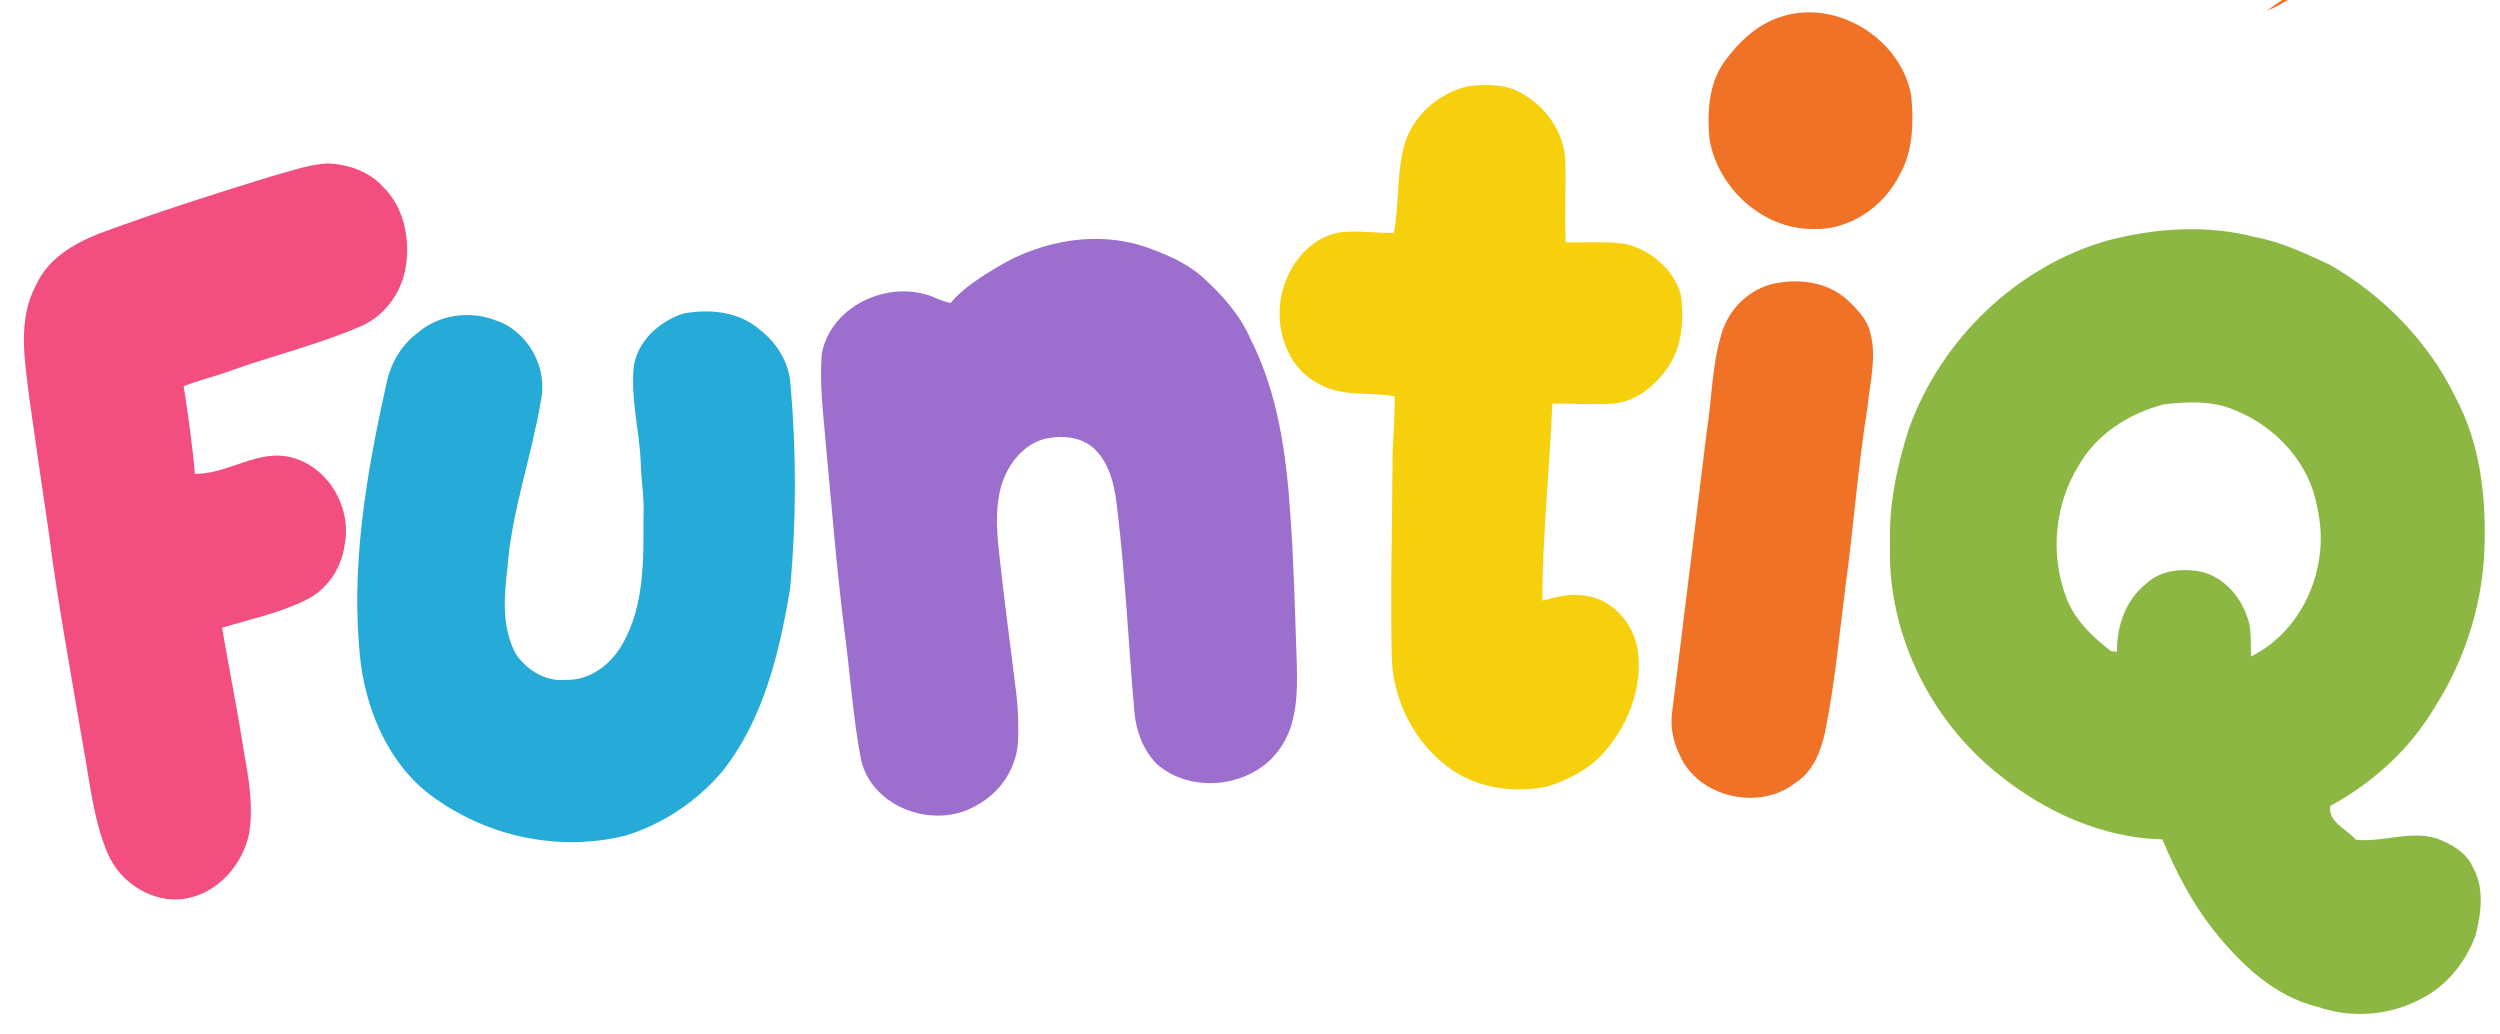 <svg version="1.2" xmlns="http://www.w3.org/2000/svg" viewBox="0 0 716 296" width="716" height="296">
	<title>Funtiq Logo with Smiling Book and Glasses</title>
	<style>
		.s0 { fill: #f6d00d } 
		.s1 { fill: #26abd8 } 
		.s2 { fill: #ef7227 } 
		.s3 { fill: #8cb743 } 
		.s4 { fill: #f24e80 } 
		.s5 { fill: #9c6fce } 
	</style>
	<g id="_Artboards_">
	</g>
	<g id="Layer 1">
		<g id="&lt;Group&gt;">
		</g>
		<g id="&lt;Group&gt;">
			<g id="&lt;Group&gt;">
			</g>
			<g id="&lt;Group&gt;">
			</g>
			<g id="&lt;Group&gt;">
			</g>
			<g id="&lt;Group&gt;">
			</g>
			<g id="&lt;Group&gt;">
			</g>
			<g id="&lt;Group&gt;">
			</g>
		</g>
		<g id="&lt;Group&gt;">
			<g id="&lt;Group&gt;">
			</g>
		</g>
		<g id="&lt;Group&gt;">
			<path id="&lt;Path&gt;" class="s0" d="m420.5 24.7c5-0.6 10.4-0.7 14.9 1.8 7.2 3.8 12.6 11.3 12.9 19.5 0.2 7.8-0.2 15.6 0.1 23.4 5.6 0.1 11.2-0.3 16.8 0.4 7.4 1.6 14.1 7.2 16.2 14.6 1 7.3 0.4 15.5-4.3 21.6-3.6 4.9-8.9 9.1-15.1 9.6-5.8 0.4-11.6-0.1-17.4 0-0.8 18.8-2.8 37.6-2.9 56.4 3.7-0.8 7.4-2.1 11.3-1.5 8.4 0.5 15.1 8 16.1 16.1 1.3 10-2.5 20.2-8.8 27.8-4.3 5.5-10.8 8.9-17.3 10.9-9.1 1.8-18.9 0.6-26.7-4.5-10.8-7.2-17.4-19.8-17.7-32.7-0.4-18 0.1-36.1 0.2-54.1-0.1-6.8 0.8-13.7 0.6-20.5-7.3-1.3-15.4 0.3-22.1-3.8-10.4-5.5-13.3-19.9-8.7-30.1 2.7-6.5 8.4-12.1 15.5-13.1 5-0.5 10.1 0.3 15.1 0.2 1.5-7.9 0.8-16.1 2.7-24 2-8.9 9.7-16 18.6-18z"/>
			<path id="&lt;Path&gt;" class="s1" d="m195.7 89.8c7.5-1.4 15.9-0.6 21.9 4.6 4.9 3.8 8.4 9.4 8.8 15.7 1.7 19.4 1.7 39-0.1 58.4-3.1 18.5-7.6 37.5-19.4 52.4-7.3 8.6-17 15.1-27.7 18.4-18 4.5-37.6 0.8-52.9-9.5-13.7-8.6-21-24.5-23-40-3.1-26.9 1.6-53.9 7.4-80.1 1.2-5.6 4.1-10.7 8.7-14.2 6.1-5.4 15.2-6.7 22.7-3.7 9.2 3.1 14.9 13.6 12.8 23-2.7 16.2-8.4 31.7-9.6 48.2-1 8.1-1.6 16.9 2.5 24.4 3.1 4.5 8.5 7.9 14.2 7.3 6.9 0.3 13.1-4.5 16.3-10.3 6.3-11 6-24.1 6-36.4 0.3-5.2-0.7-10.4-0.8-15.6-0.4-9.2-2.9-18.2-2-27.4 1.1-7.4 7.4-13 14.2-15.2z"/>
		</g>
		<g id="&lt;Group&gt;">
			<path id="&lt;Path&gt;" class="s2" d="m672.1-8.6c8.6-2.2 18.9-1.9 25.7 4.5-4.6-1.7-8.7-5-13.8-4.8-7.3-0.7-14.2 1.9-20.8 4.5-4.8 2.2-9 5.5-14 7.5 6.9-5.3 14.7-9.1 22.9-11.7z"/>
			<path id="&lt;Path&gt;" class="s2" d="m510.4 4.7c15.8-5 34.3 6.6 37 22.9 0.7 7.6 0.5 15.6-3.3 22.4-4.6 9.3-14.6 16.1-25.1 15.6-14.4-0.1-27-11.8-29.4-25.7-0.7-7.5-0.3-15.7 4.1-22 4.2-5.9 9.7-11.1 16.7-13.2z"/>
			<g id="&lt;Group&gt;">
				<path id="&lt;Compound Path&gt;" fill-rule="evenodd" class="s3" d="m603.9 68.8c13.6-3.5 28.2-4.5 42-0.9 7.5 1.4 14.4 4.7 21.3 7.9 15.3 8.8 28.3 22 36 37.9 6.8 12.6 8.7 27.2 8.4 41.3-0.2 16.7-5.2 33.3-14.2 47.4-7.1 12.1-17.8 21.8-30 28.4-0.7 4.7 4.7 6.6 7.3 9.7 7.7 0.8 15.4-2.7 23.1-0.4 4.2 1.6 8.6 4 10.5 8.4 3.3 5.9 2.3 13.1 0.7 19.4-2.8 7.6-8.3 14.6-15.7 18.2-8.9 4.8-19.9 5.6-29.4 2.3-12.6-3-22.3-12.4-30.1-22.2-6.1-7.8-10.7-16.7-14.5-25.8-17.2-0.4-33.7-7.9-47-18.7-19.6-15.6-31.8-40.5-31-65.7-0.4-11.3 2-22.5 5.4-33.2 9.2-25.6 30.9-46.6 57.2-54zm-8.6 64.6c-6.9 11.1-8.2 25.6-3.5 37.8 2.4 6.4 7.5 11.2 12.8 15.3 0.4 0 1.3 0.1 1.7 0.2-0.1-7.2 2.4-14.7 8.1-19.3 4.4-4.3 11-4.8 16.7-3.5 5.9 1.7 10.4 6.8 12.4 12.5 1.5 3.7 1 7.7 1.2 11.6 15.2-7.5 22.8-26.2 19-42.4-2.1-12.9-11.9-23.5-23.8-28.2-6.3-2.7-13.4-2.4-20.1-1.6-9.9 2.5-19.4 8.5-24.5 17.6z"/>
			</g>
			<path id="&lt;Path&gt;" class="s2" d="m507.3 81.4c7.4-1.8 16-0.8 21.8 4.5 2.7 2.6 5.6 5.4 6.5 9.2 2 7.2-0.1 14.6-0.8 21.9-2.7 16.7-3.9 33.7-6.2 50.5-1.8 14.1-3.1 28.3-5.9 42.2-1.2 5.5-3.5 11.4-8.5 14.5-10.3 8.2-28 4.2-33.2-8.1-1.8-3.7-2.7-8-2.1-12.1 3.3-27 6.7-54 10-81.1 1.4-8.9 1.4-18.1 4-26.8 1.8-7 7.4-12.8 14.4-14.7z"/>
		</g>
		<g id="&lt;Group&gt;">
			<path id="&lt;Path&gt;" class="s4" d="m77.4 50.6c5.5-1.5 10.9-3.5 16.6-3.8 5.8 0.3 11.7 2.3 15.6 6.6 6.2 6 8 15.3 6.5 23.6-1.3 7.3-6.4 14-13.4 16.7-11.9 5.1-24.5 8.1-36.7 12.5-4.4 1.6-9.1 2.7-13.4 4.4 1.3 8.4 2.5 16.7 3.2 25.1 9.5 0.2 18.3-7.4 28-4.6 10.5 2.9 17 14.5 14.9 25-0.9 6.6-4.9 12.7-11 15.7-7.6 3.8-16 5.5-24.1 8 2 11.8 4.4 23.4 6.2 35.2 1.4 7.7 2.8 15.5 1.6 23.4-1.7 9.1-9 17.5-18.5 19-9.2 1.4-18.6-4.6-22.1-13.1-4.2-9.9-5.1-20.8-7.1-31.3-3.4-20.3-7.2-40.6-9.8-61-1.9-12.7-3.7-25.3-5.5-38-1.3-10.7-3.5-22.5 2-32.5 3.3-7.3 10.5-11.6 17.7-14.5 16.2-6 32.7-11.3 49.3-16.4z"/>
			<path id="&lt;Path&gt;" class="s5" d="m286.1 76.2c12.4-7.3 28.1-10.2 41.9-5.5 5.7 2 11.4 4.4 16 8.3 5.7 5.1 11 10.9 14.1 18 8 15.7 10.4 33.6 11.5 51.1 1 13.9 1.3 27.9 1.8 41.9 0.2 8.3 0.2 17.4-4.9 24.5-7.7 11-25.3 13.2-35.3 4.2-3.8-3.9-5.8-9.3-6.3-14.7-1.7-19-2.5-38.1-4.8-57.1-0.6-6.3-1.7-13.1-6.2-17.9-3.8-4-9.9-4.5-15.1-3.2-6.4 1.9-10.7 8-12.3 14.3-1.2 4.8-1.1 9.9-0.7 14.8 1.5 15 3.6 29.9 5.4 44.8 0.4 4.4 0.6 8.9 0.3 13.3-0.6 7.5-5.3 14.2-11.9 17.7-11.8 7-29.8 0.8-33-13.1-2.3-12.1-3.1-24.4-4.7-36.6-2.3-18-3.7-36-5.4-54-0.7-8.6-1.9-17.3-1.1-25.9 2.8-14.2 20.5-21.6 33.1-15.5q1.8 0.7 3.7 1.2c3.8-4.5 8.9-7.6 13.9-10.6z"/>
		</g>
	</g>
</svg>